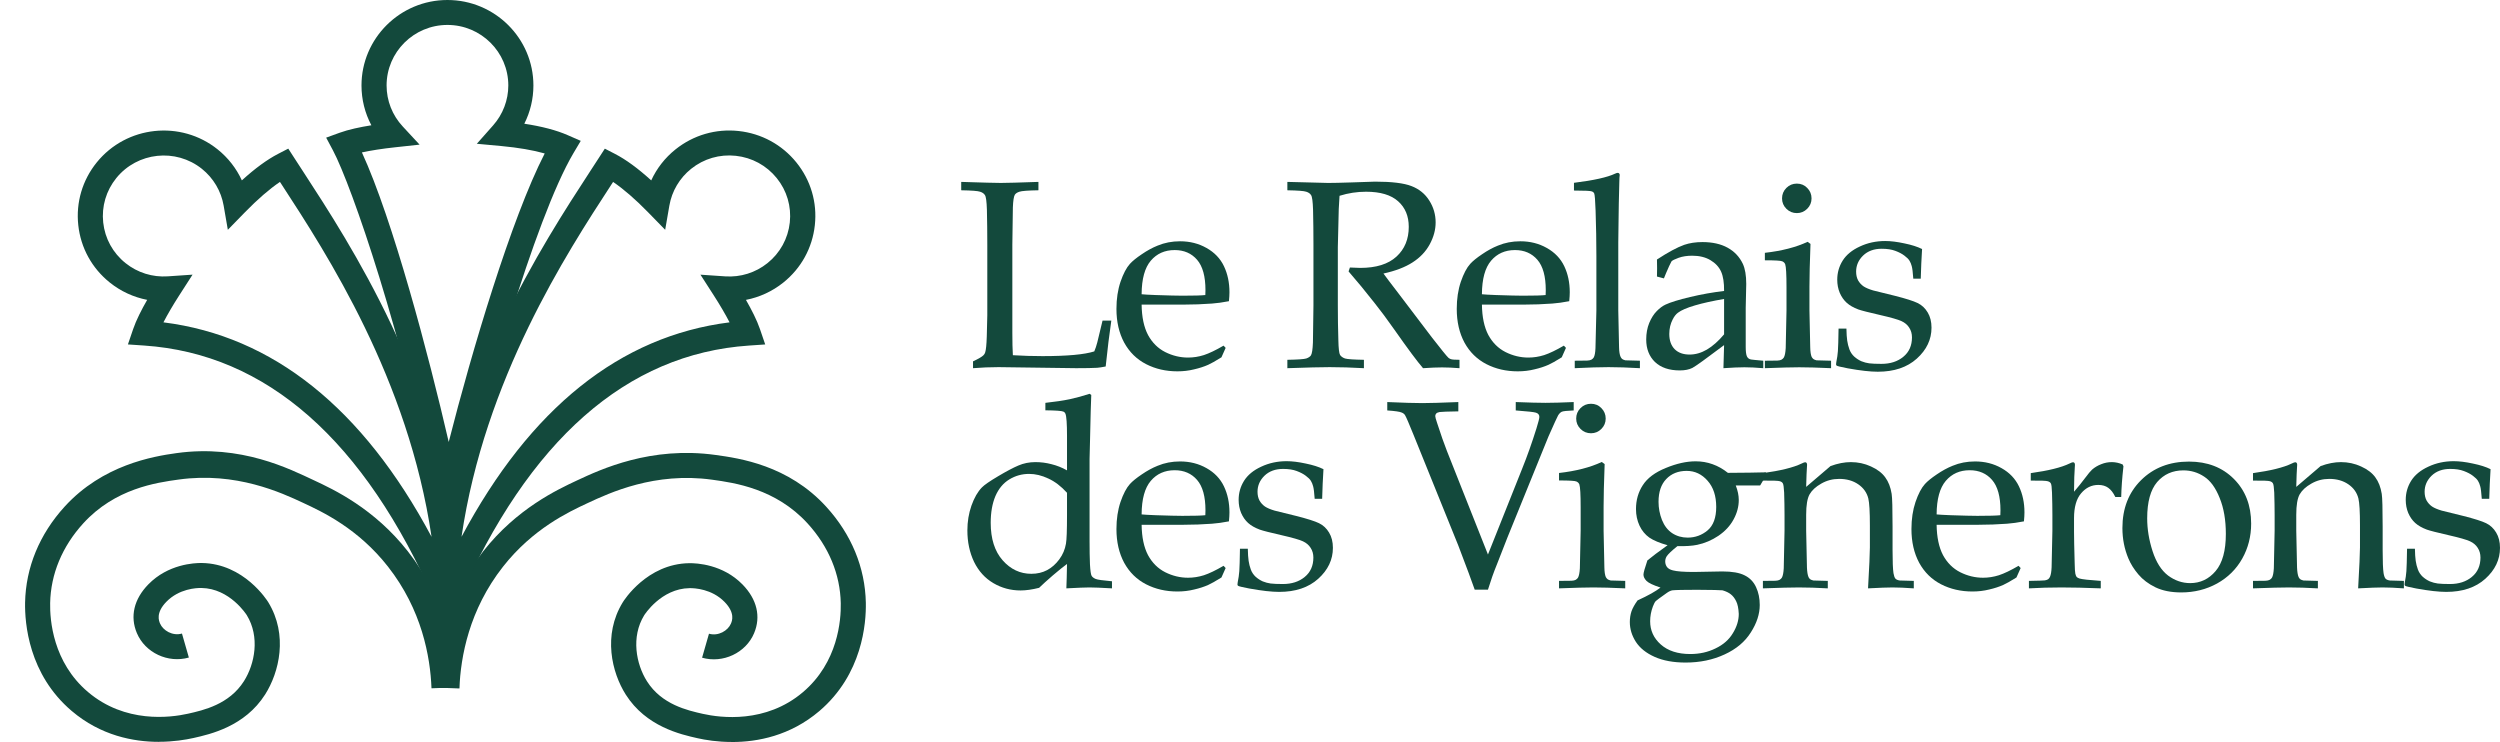 <svg width="593" height="176" viewBox="0 0 593 176" fill="none" xmlns="http://www.w3.org/2000/svg">
<g clip-path="url(#clip0_107_494)">
<path d="M103.189 142.701C86.414 104.375 63.203 83.935 34.198 81.962L30.341 81.699L31.585 78.054C32.3 75.949 33.569 73.462 34.912 71.127C31.698 70.502 28.655 69.108 26.049 67.022C21.809 63.628 19.149 58.792 18.567 53.405C17.985 48.023 19.54 42.734 22.953 38.518C30.004 29.808 42.863 28.426 51.621 35.432C54.108 37.426 56.066 39.945 57.369 42.787C60.491 39.945 63.375 37.84 65.968 36.498L68.376 35.255L69.844 37.524C70.479 38.511 71.161 39.55 71.875 40.649C83.173 58.003 104.201 90.297 108.871 131.234L104.624 131.715C106 134.484 107.343 137.359 108.646 140.332L103.189 142.694V142.701ZM38.782 76.462C64.738 79.732 86.07 96.803 102.362 127.327C96.865 89.922 77.484 60.161 66.881 43.879C66.722 43.629 66.563 43.386 66.405 43.149C63.944 44.813 61.12 47.254 58.117 50.333L54.042 54.51L53.05 48.773C52.454 45.34 50.622 42.241 47.89 40.05C41.692 35.09 32.584 36.071 27.59 42.234C25.175 45.221 24.071 48.964 24.481 52.773C24.891 56.582 26.776 60.01 29.779 62.411C32.61 64.68 36.162 65.792 39.787 65.549L45.674 65.147L42.493 70.094C40.998 72.416 39.728 74.6 38.769 76.456L38.782 76.462Z" fill="#13493C"/>
<path d="M106.126 132.898L103.367 118.813C95.774 80.014 83.444 44.049 78.966 35.649L77.365 32.649L80.573 31.485C82.67 30.721 85.415 30.142 88.088 29.715C86.56 26.834 85.746 23.604 85.746 20.275C85.746 9.098 94.894 0 106.132 0C117.371 0 126.525 9.098 126.525 20.275C126.525 23.452 125.778 26.551 124.369 29.346C128.55 29.985 132.009 30.892 134.688 32.07L137.757 33.412L136.051 36.28C126.823 51.825 113.858 97.611 109.195 118.879L106.119 132.898H106.126ZM85.845 36.155C93.181 52.101 101.674 84.165 106.437 104.841C111.9 83.343 121.26 51.864 129.204 36.399C126.439 35.616 122.954 35.017 118.932 34.642L113.104 34.103L116.974 29.735C119.289 27.116 120.572 23.755 120.572 20.268C120.572 12.354 114.096 5.914 106.132 5.914C98.168 5.914 91.699 12.354 91.699 20.268C91.699 23.88 93.055 27.334 95.522 29.991L99.524 34.307L93.657 34.945C90.674 35.267 87.988 35.688 85.845 36.155Z" fill="#13493C"/>
<path d="M37.699 175.967C31.667 175.967 23.914 174.5 17.015 168.645C6.749 159.929 5.863 147.765 5.949 142.943C6.114 134.602 9.356 126.728 15.335 120.169C24.351 110.275 36.27 108.258 41.86 107.481C57.206 105.343 68.762 111.268 74.457 113.919C79.1 116.084 88.758 120.59 96.729 130.76C105.718 142.226 107.98 154.64 108.298 163.041L102.351 163.264C102.067 155.739 100.049 144.627 92.032 134.405C84.935 125.353 76.475 121.406 71.924 119.287C66.751 116.873 55.995 111.86 42.396 113.748C37.124 114.478 27.308 115.847 19.741 124.149C14.746 129.635 12.028 136.174 11.896 143.062C11.816 147.042 12.531 157.067 20.865 164.139C29.676 171.619 40.392 170.237 44.592 169.29C48.25 168.468 54.362 167.1 57.867 161.567C60.46 157.469 61.678 151.041 58.542 145.923C58.502 145.864 54.553 139.562 47.767 139.47C46.576 139.444 42.488 139.641 39.465 142.739C36.899 145.371 37.699 147.265 37.957 147.884C38.665 149.555 40.927 150.917 43.163 150.278L44.797 155.969C39.849 157.377 34.432 154.831 32.467 150.173C30.8 146.226 31.766 142.115 35.192 138.608C39.876 133.813 46.074 133.523 47.846 133.543C57.887 133.681 63.391 142.463 63.622 142.832C68.391 150.614 66.215 159.482 62.901 164.712C58.086 172.316 49.857 174.165 45.902 175.053C44.049 175.467 41.152 175.954 37.686 175.954L37.699 175.967Z" fill="#13493C"/>
<path d="M173.646 175.999C170.18 175.999 167.283 175.519 165.431 175.098C161.475 174.21 153.253 172.362 148.431 164.757C145.117 159.527 142.941 150.666 147.71 142.883C147.935 142.508 153.425 133.726 163.486 133.588C165.259 133.562 171.457 133.851 176.14 138.654C179.56 142.16 180.532 146.265 178.865 150.212C176.901 154.869 171.483 157.415 166.535 156.007L168.169 150.317C170.405 150.955 172.667 149.593 173.375 147.923C173.64 147.298 174.44 145.41 171.867 142.778C168.844 139.68 164.73 139.489 163.565 139.509C156.779 139.601 152.83 145.896 152.79 145.962C149.655 151.08 150.872 157.507 153.465 161.606C156.964 167.132 163.083 168.507 166.734 169.329C170.934 170.27 181.65 171.658 190.461 164.178C198.789 157.106 199.51 147.081 199.43 143.101C199.298 136.213 196.579 129.674 191.585 124.187C184.018 115.885 174.202 114.517 168.93 113.787C155.33 111.892 144.575 116.912 139.402 119.326C134.858 121.444 126.391 125.398 119.294 134.443C111.277 144.66 109.259 155.777 108.975 163.303L103.028 163.079C103.346 154.685 105.608 142.265 114.597 130.799C122.568 120.629 132.232 116.129 136.869 113.958C142.557 111.3 154.398 105.781 169.75 107.919C175.34 108.695 186.975 110.314 195.991 120.208C201.97 126.766 205.211 134.641 205.377 142.982C205.469 147.804 204.583 159.968 194.324 168.684C187.425 174.539 179.672 176.006 173.633 176.006L173.646 175.999Z" fill="#13493C"/>
<path d="M108.652 142.699L103.195 140.338C104.498 137.364 105.835 134.489 107.217 131.72L102.97 131.24C107.64 90.302 128.668 58.008 139.966 40.654C140.681 39.556 141.362 38.51 141.997 37.53L143.465 35.26L145.873 36.503C148.473 37.845 151.35 39.95 154.472 42.792C155.775 39.95 157.74 37.424 160.227 35.438C164.467 32.043 169.785 30.491 175.203 31.076C180.613 31.662 185.482 34.306 188.895 38.523C192.308 42.74 193.869 48.029 193.28 53.41C192.698 58.798 190.039 63.633 185.799 67.027C183.193 69.113 180.157 70.507 176.936 71.132C178.278 73.468 179.542 75.954 180.263 78.059L181.506 81.704L177.65 81.967C148.645 83.941 125.434 104.38 108.659 142.706L108.652 142.699ZM145.43 43.148C145.271 43.391 145.112 43.634 144.954 43.878C134.35 60.159 114.976 89.927 109.473 127.325C125.765 96.801 147.097 79.724 173.053 76.461C172.094 74.606 170.824 72.422 169.329 70.1L166.147 65.153L172.034 65.554C175.659 65.797 179.211 64.685 182.042 62.416C185.045 60.008 186.924 56.587 187.341 52.772C187.751 48.963 186.653 45.213 184.232 42.233C181.811 39.246 178.371 37.372 174.535 36.957C170.698 36.543 166.934 37.641 163.931 40.049C161.199 42.24 159.367 45.338 158.772 48.772L157.78 54.508L153.705 50.331C150.702 47.252 147.877 44.812 145.417 43.148H145.43Z" fill="#13493C"/>
<path d="M108.897 109.031H102.944V163.152H108.897V109.031Z" fill="#13493C"/>
</g>
<path d="M570.952 130.165H572.818C572.839 131.368 572.901 132.321 573.005 133.026C573.108 133.731 573.284 134.426 573.533 135.11C573.782 135.773 574.166 136.343 574.684 136.82C575.202 137.276 575.762 137.639 576.363 137.908C576.985 138.157 577.607 138.323 578.229 138.406C578.872 138.489 579.836 138.53 581.121 138.53C583.235 138.53 584.967 137.971 586.314 136.851C587.682 135.732 588.366 134.198 588.366 132.249C588.366 131.378 588.149 130.611 587.713 129.948C587.299 129.284 586.687 128.766 585.879 128.393C585.091 128.02 583.381 127.532 580.748 126.931C578.115 126.33 576.415 125.895 575.648 125.625C574.487 125.19 573.564 124.661 572.88 124.039C572.196 123.417 571.647 122.63 571.232 121.676C570.838 120.722 570.641 119.686 570.641 118.566C570.641 116.928 571.066 115.425 571.916 114.057C572.787 112.668 574.145 111.549 575.99 110.699C577.835 109.828 579.846 109.393 582.023 109.393C583.329 109.393 584.842 109.579 586.563 109.952C588.284 110.305 589.683 110.75 590.761 111.289C590.616 113.591 590.512 115.933 590.45 118.317H588.677C588.574 116.804 588.449 115.809 588.304 115.332C588.18 114.855 588.004 114.43 587.776 114.057C587.548 113.684 587.154 113.29 586.594 112.875C586.034 112.44 585.309 112.057 584.417 111.725C583.546 111.393 582.468 111.227 581.183 111.227C579.359 111.227 577.887 111.766 576.767 112.844C575.669 113.922 575.119 115.187 575.119 116.638C575.119 117.447 575.275 118.141 575.586 118.722C575.917 119.302 576.353 119.779 576.892 120.152C577.431 120.505 578.187 120.826 579.162 121.116L584.324 122.391C586.936 123.055 588.729 123.625 589.704 124.101C590.699 124.578 591.497 125.325 592.098 126.34C592.699 127.336 593 128.538 593 129.948C593 132.746 591.839 135.193 589.517 137.287C587.216 139.36 584.127 140.396 580.25 140.396C578.467 140.396 576.094 140.127 573.129 139.588C571.491 139.277 570.61 139.059 570.486 138.935C570.403 138.873 570.361 138.769 570.361 138.624C570.361 138.479 570.382 138.302 570.424 138.095C570.61 137.204 570.734 136.333 570.797 135.483C570.859 134.633 570.911 132.86 570.952 130.165Z" fill="#13493C"/>
<path d="M534.411 139.56V137.787L537.365 137.756C537.8 137.735 538.132 137.663 538.36 137.538C538.609 137.393 538.796 137.217 538.92 137.01C539.148 136.595 539.293 135.859 539.355 134.802C539.355 134.532 539.418 131.557 539.542 125.877V122.176C539.542 120.518 539.511 118.735 539.449 116.828C539.386 115.605 539.283 114.879 539.138 114.651C539.013 114.423 538.785 114.257 538.453 114.153C538.122 114.029 536.774 113.977 534.411 113.998V112.225C538.599 111.645 541.656 110.888 543.584 109.955C543.999 109.748 544.279 109.644 544.424 109.644C544.569 109.644 544.683 109.696 544.766 109.8C544.849 109.904 544.891 110.059 544.891 110.266C544.891 110.411 544.88 110.577 544.859 110.764C544.797 111.51 544.735 113.086 544.673 115.491L550.457 110.546C552.157 109.924 553.764 109.613 555.277 109.613C556.956 109.613 558.542 109.955 560.035 110.639C561.548 111.324 562.678 112.184 563.424 113.221C564.191 114.257 564.699 115.563 564.948 117.139C565.093 118.072 565.166 120.673 565.166 124.944V130.448C565.166 133.143 565.238 134.978 565.383 135.952C565.487 136.574 565.643 137.01 565.85 137.258C566.078 137.487 566.42 137.632 566.876 137.694L570.203 137.787V139.56C568.172 139.415 566.482 139.342 565.135 139.342C563.974 139.342 562.046 139.415 559.351 139.56C559.641 134.439 559.786 131.205 559.786 129.857V124.633C559.786 121.378 559.662 119.243 559.413 118.227C559.06 116.838 558.262 115.719 557.018 114.869C555.775 114.019 554.271 113.594 552.509 113.594C550.954 113.594 549.534 113.967 548.249 114.713C546.964 115.439 546.041 116.289 545.481 117.263C544.942 118.217 544.673 119.834 544.673 122.114V125.877C544.797 131.267 544.859 134.18 544.859 134.615C544.901 135.652 545.025 136.408 545.233 136.885C545.316 137.072 545.44 137.238 545.606 137.383C545.772 137.507 546.031 137.611 546.383 137.694C546.508 137.715 547.648 137.746 549.804 137.787V139.56C547.275 139.415 544.984 139.342 542.931 139.342C541.19 139.342 538.35 139.415 534.411 139.56Z" fill="#13493C"/>
<path d="M503.436 125.254C503.436 120.611 504.908 116.827 507.852 113.904C510.816 110.96 514.61 109.488 519.233 109.488C523.587 109.488 527.132 110.857 529.868 113.593C532.605 116.33 533.973 119.864 533.973 124.197C533.973 127.224 533.268 129.992 531.858 132.5C530.449 135.009 528.458 136.978 525.888 138.408C523.317 139.818 520.487 140.523 517.398 140.523C514.993 140.523 512.951 140.119 511.272 139.31C509.614 138.502 508.266 137.486 507.23 136.263C506.193 135.04 505.405 133.785 504.866 132.5C503.913 130.24 503.436 127.825 503.436 125.254ZM509.313 122.953C509.313 125.503 509.738 128.095 510.588 130.728C511.438 133.36 512.661 135.288 514.258 136.512C515.875 137.714 517.626 138.315 519.513 138.315C521.918 138.315 523.929 137.362 525.546 135.454C527.163 133.547 527.971 130.613 527.971 126.654C527.971 123.358 527.484 120.517 526.51 118.133C525.556 115.728 524.333 114.039 522.84 113.064C521.348 112.069 519.7 111.572 517.896 111.572C515.346 111.572 513.273 112.494 511.676 114.339C510.101 116.184 509.313 119.056 509.313 122.953Z" fill="#13493C"/>
<path d="M481.261 139.56V137.787C483.604 137.746 484.868 137.704 485.055 137.663C485.407 137.601 485.667 137.507 485.832 137.383C486.019 137.238 486.164 137.041 486.268 136.792C486.475 136.315 486.6 135.569 486.641 134.553C486.765 129.018 486.828 126.126 486.828 125.877V122.176C486.828 120.518 486.796 118.735 486.734 116.828C486.693 115.605 486.6 114.879 486.454 114.651C486.33 114.423 486.092 114.257 485.739 114.153C485.407 114.029 484.06 113.977 481.697 113.998V112.225C485.884 111.645 488.942 110.888 490.87 109.955C491.285 109.748 491.565 109.644 491.71 109.644C491.855 109.644 491.969 109.696 492.052 109.8C492.135 109.904 492.176 110.059 492.176 110.266C492.176 110.411 492.166 110.577 492.145 110.764C492.042 112.028 491.979 113.988 491.959 116.641C492.891 115.563 493.752 114.496 494.54 113.438C495.327 112.381 495.898 111.697 496.25 111.386C496.872 110.847 497.587 110.422 498.396 110.111C499.204 109.779 500.044 109.613 500.915 109.613C501.785 109.613 502.646 109.8 503.496 110.173L503.682 110.608C503.371 113.366 503.195 115.791 503.153 117.885H501.754C501.277 116.89 500.718 116.164 500.075 115.708C499.453 115.252 498.665 115.024 497.712 115.024C496.115 115.024 494.757 115.688 493.638 117.014C492.518 118.32 491.959 120.29 491.959 122.923V126.126C491.959 127.494 492.01 129.992 492.114 133.62C492.135 134.905 492.187 135.724 492.27 136.077C492.352 136.429 492.456 136.688 492.581 136.854C492.726 136.999 492.954 137.124 493.265 137.227C493.887 137.414 495.566 137.601 498.302 137.787V139.56C494.654 139.415 491.544 139.342 488.973 139.342C486.32 139.342 483.749 139.415 481.261 139.56Z" fill="#13493C"/>
<path d="M479.3 134.737L478.304 136.976C476.874 137.867 475.827 138.458 475.164 138.748C474.189 139.184 473.07 139.547 471.805 139.837C470.561 140.148 469.245 140.303 467.856 140.303C465.119 140.303 462.642 139.733 460.424 138.593C458.205 137.453 456.474 135.753 455.23 133.493C454.007 131.213 453.396 128.549 453.396 125.501C453.396 123.117 453.717 120.971 454.36 119.064C455.023 117.136 455.769 115.716 456.599 114.804C457.2 114.14 458.133 113.384 459.397 112.534C460.662 111.663 461.916 110.979 463.16 110.481C464.798 109.797 466.57 109.455 468.478 109.455C470.8 109.455 472.894 109.984 474.759 111.041C476.646 112.098 478.025 113.539 478.895 115.364C479.766 117.188 480.201 119.251 480.201 121.552C480.201 122.132 480.16 122.837 480.077 123.666C478.584 123.957 477.247 124.143 476.065 124.226C473.826 124.392 471.587 124.475 469.348 124.475H459.366C459.408 127.439 459.916 129.844 460.89 131.689C461.885 133.514 463.243 134.861 464.964 135.732C466.705 136.603 468.509 137.038 470.375 137.038C471.639 137.038 472.894 136.841 474.137 136.447C475.402 136.033 476.957 135.286 478.802 134.208L479.3 134.737ZM459.366 122.018C459.947 122.08 461.046 122.143 462.663 122.205C465.752 122.308 467.877 122.36 469.038 122.36C471.795 122.36 473.609 122.308 474.479 122.205C474.5 121.707 474.511 121.324 474.511 121.054C474.511 117.779 473.847 115.374 472.52 113.84C471.194 112.306 469.421 111.539 467.203 111.539C464.86 111.539 462.974 112.378 461.543 114.057C460.113 115.737 459.387 118.39 459.366 122.018Z" fill="#13493C"/>
<path d="M418.16 139.56V137.787L421.115 137.756C421.55 137.735 421.882 137.663 422.11 137.538C422.358 137.393 422.545 137.217 422.669 137.01C422.898 136.595 423.043 135.859 423.105 134.802C423.105 134.532 423.167 131.557 423.291 125.877V122.176C423.291 120.518 423.26 118.735 423.198 116.828C423.136 115.605 423.032 114.879 422.887 114.651C422.763 114.423 422.535 114.257 422.203 114.153C421.871 114.029 420.524 113.977 418.16 113.998V112.225C422.348 111.645 425.406 110.888 427.334 109.955C427.749 109.748 428.029 109.644 428.174 109.644C428.319 109.644 428.433 109.696 428.516 109.8C428.599 109.904 428.64 110.059 428.64 110.266C428.64 110.411 428.63 110.577 428.609 110.764C428.547 111.51 428.485 113.086 428.422 115.491L434.206 110.546C435.906 109.924 437.513 109.613 439.026 109.613C440.706 109.613 442.292 109.955 443.784 110.639C445.298 111.324 446.428 112.184 447.174 113.221C447.941 114.257 448.449 115.563 448.698 117.139C448.843 118.072 448.915 120.673 448.915 124.944V130.448C448.915 133.143 448.988 134.978 449.133 135.952C449.237 136.574 449.392 137.01 449.599 137.258C449.827 137.487 450.17 137.632 450.626 137.694L453.953 137.787V139.56C451.921 139.415 450.232 139.342 448.884 139.342C447.723 139.342 445.795 139.415 443.1 139.56C443.39 134.439 443.536 131.205 443.536 129.857V124.633C443.536 121.378 443.411 119.243 443.162 118.227C442.81 116.838 442.012 115.719 440.768 114.869C439.524 114.019 438.021 113.594 436.259 113.594C434.704 113.594 433.284 113.967 431.999 114.713C430.713 115.439 429.791 116.289 429.231 117.263C428.692 118.217 428.422 119.834 428.422 122.114V125.877C428.547 131.267 428.609 134.18 428.609 134.615C428.65 135.652 428.775 136.408 428.982 136.885C429.065 137.072 429.189 137.238 429.355 137.383C429.521 137.507 429.78 137.611 430.133 137.694C430.257 137.715 431.397 137.746 433.553 137.787V139.56C431.024 139.415 428.733 139.342 426.681 139.342C424.94 139.342 422.099 139.415 418.16 139.56Z" fill="#13493C"/>
<path d="M418.842 112.036L419.091 112.627C418.282 113.85 417.754 114.69 417.505 115.146H411.721C412.198 116.369 412.436 117.519 412.436 118.597C412.436 120.173 412.021 121.717 411.192 123.231C410.384 124.724 409.192 126.009 407.616 127.087C406.04 128.144 404.361 128.859 402.578 129.233C401.417 129.481 399.852 129.585 397.883 129.544C396.535 130.622 395.685 131.43 395.333 131.969C395.105 132.342 394.991 132.747 394.991 133.182C394.991 133.679 395.136 134.125 395.426 134.519C395.737 134.892 396.203 135.151 396.825 135.297C397.758 135.545 399.417 135.67 401.801 135.67L408.518 135.545C410.86 135.545 412.633 135.856 413.835 136.478C415.059 137.079 415.96 138.012 416.541 139.277C417.121 140.521 417.412 141.931 417.412 143.506C417.412 145.641 416.707 147.808 415.297 150.005C413.908 152.224 411.835 153.965 409.078 155.23C406.32 156.515 403.231 157.158 399.811 157.158C396.95 157.158 394.514 156.712 392.503 155.821C390.492 154.929 388.999 153.737 388.025 152.244C387.071 150.752 386.594 149.186 386.594 147.549C386.594 146.637 386.729 145.776 386.999 144.968C387.289 144.18 387.766 143.33 388.429 142.418C390.958 141.257 392.772 140.241 393.871 139.37C392.15 138.81 391.041 138.282 390.544 137.784C390.067 137.287 389.829 136.789 389.829 136.292C389.829 135.877 390.14 134.757 390.761 132.933C391.777 132.083 393.374 130.881 395.55 129.326C393.685 128.808 392.244 128.206 391.228 127.522C390.233 126.817 389.455 125.874 388.896 124.692C388.336 123.49 388.056 122.174 388.056 120.743C388.056 118.629 388.595 116.742 389.673 115.083C390.751 113.404 392.565 112.046 395.115 111.01C397.665 109.952 400.028 109.424 402.205 109.424C403.615 109.424 404.952 109.652 406.217 110.108C407.502 110.564 408.715 111.248 409.855 112.16C413.752 112.14 416.748 112.098 418.842 112.036ZM393.405 119.033C393.405 120.505 393.674 121.935 394.213 123.324C394.773 124.713 395.582 125.76 396.639 126.465C397.717 127.17 398.94 127.522 400.308 127.522C402.091 127.522 403.667 126.952 405.035 125.812C406.403 124.651 407.087 122.796 407.087 120.246C407.087 117.633 406.403 115.56 405.035 114.026C403.667 112.471 402.019 111.694 400.091 111.694C398.08 111.694 396.463 112.337 395.239 113.622C394.016 114.887 393.405 116.69 393.405 119.033ZM402.516 139.899C399.427 139.899 397.489 139.94 396.701 140.023C396.307 140.085 395.861 140.293 395.364 140.645C393.726 141.806 392.855 142.449 392.752 142.573C392.544 142.781 392.316 143.205 392.068 143.848C391.632 145.009 391.415 146.18 391.415 147.362C391.415 149.539 392.254 151.374 393.933 152.866C395.633 154.38 397.966 155.136 400.93 155.136C403.128 155.136 405.128 154.691 406.932 153.799C408.756 152.928 410.125 151.726 411.037 150.192C411.97 148.679 412.436 147.155 412.436 145.621C412.374 144.294 412.167 143.288 411.814 142.604C411.482 141.92 411.068 141.381 410.57 140.987C410.093 140.593 409.43 140.272 408.58 140.023C408.082 139.961 406.061 139.92 402.516 139.899Z" fill="#13493C"/>
<path d="M377.387 95.773C378.362 95.773 379.18 96.115 379.844 96.8C380.528 97.484 380.87 98.313 380.87 99.287C380.87 100.241 380.528 101.06 379.844 101.744C379.16 102.428 378.341 102.77 377.387 102.77C376.413 102.77 375.584 102.428 374.899 101.744C374.215 101.06 373.873 100.241 373.873 99.287C373.873 98.313 374.215 97.484 374.899 96.8C375.584 96.115 376.413 95.773 377.387 95.773ZM369.8 113.965V112.193C373.821 111.737 377.201 110.866 379.937 109.58L380.621 110.078C380.455 114.494 380.373 117.873 380.373 120.216V125.875C380.476 131.265 380.538 134.178 380.559 134.614C380.58 135.65 380.694 136.407 380.901 136.884C381.005 137.07 381.14 137.236 381.305 137.381C381.471 137.506 381.72 137.609 382.052 137.692C382.176 137.713 383.327 137.744 385.504 137.785V139.558C382.352 139.413 379.834 139.34 377.947 139.34C376.288 139.34 373.573 139.413 369.8 139.558V137.785L372.754 137.754C373.189 137.734 373.521 137.661 373.749 137.537C373.998 137.392 374.184 137.215 374.309 137.008C374.537 136.593 374.682 135.857 374.744 134.8C374.744 134.531 374.806 131.556 374.931 125.875V120.402C374.931 117.313 374.827 115.479 374.62 114.898C374.495 114.587 374.267 114.359 373.935 114.214C373.624 114.048 372.246 113.965 369.8 113.965Z" fill="#13493C"/>
<path d="M349.802 139.867C349.18 138.063 347.884 134.58 345.915 129.418L335.342 103.266C334.222 100.488 333.528 98.881 333.258 98.446C333.072 98.176 332.812 97.979 332.481 97.855C332.025 97.648 330.884 97.482 329.06 97.357V95.367C332.812 95.533 335.58 95.616 337.363 95.616C339.042 95.616 341.893 95.533 345.915 95.367V97.575C343.385 97.617 341.913 97.668 341.499 97.731C341.105 97.793 340.825 97.917 340.659 98.104C340.514 98.27 340.442 98.466 340.442 98.695C340.442 98.923 340.587 99.462 340.877 100.312C341.768 103.069 342.546 105.287 343.209 106.966L352.943 131.533L361.059 111.164C362.241 108.241 363.37 105.059 364.448 101.618C364.904 100.146 365.133 99.234 365.133 98.881C365.133 98.384 364.863 98.052 364.324 97.886C363.909 97.741 362.313 97.565 359.535 97.357V95.367C362.666 95.492 365.019 95.554 366.594 95.554C368.211 95.554 370.44 95.492 373.28 95.367V97.357C371.704 97.42 370.761 97.523 370.45 97.668C370.139 97.814 369.849 98.104 369.579 98.539C369.393 98.85 368.626 100.529 367.278 103.577L357.576 127.459L355.182 133.585C354.684 134.809 354.28 135.866 353.969 136.757C353.658 137.649 353.316 138.685 352.943 139.867H349.802Z" fill="#13493C"/>
<path d="M294.117 130.165H295.983C296.004 131.368 296.066 132.321 296.17 133.026C296.273 133.731 296.449 134.426 296.698 135.11C296.947 135.773 297.331 136.343 297.849 136.82C298.367 137.276 298.927 137.639 299.528 137.908C300.15 138.157 300.772 138.323 301.394 138.406C302.037 138.489 303.001 138.53 304.286 138.53C306.401 138.53 308.132 137.971 309.479 136.851C310.847 135.732 311.532 134.198 311.532 132.249C311.532 131.378 311.314 130.611 310.878 129.948C310.464 129.284 309.852 128.766 309.044 128.393C308.256 128.02 306.546 127.532 303.913 126.931C301.28 126.33 299.58 125.895 298.813 125.625C297.652 125.19 296.729 124.661 296.045 124.039C295.361 123.417 294.812 122.63 294.397 121.676C294.003 120.722 293.806 119.686 293.806 118.566C293.806 116.928 294.231 115.425 295.081 114.057C295.952 112.668 297.31 111.549 299.155 110.699C301 109.828 303.011 109.393 305.188 109.393C306.494 109.393 308.007 109.579 309.728 109.952C311.449 110.305 312.848 110.75 313.926 111.289C313.781 113.591 313.677 115.933 313.615 118.317H311.842C311.739 116.804 311.614 115.809 311.469 115.332C311.345 114.855 311.169 114.43 310.941 114.057C310.713 113.684 310.319 113.29 309.759 112.875C309.199 112.44 308.474 112.057 307.582 111.725C306.711 111.393 305.633 111.227 304.348 111.227C302.524 111.227 301.052 111.766 299.932 112.844C298.834 113.922 298.284 115.187 298.284 116.638C298.284 117.447 298.44 118.141 298.751 118.722C299.082 119.302 299.518 119.779 300.057 120.152C300.596 120.505 301.352 120.826 302.327 121.116L307.489 122.391C310.101 123.055 311.894 123.625 312.869 124.101C313.864 124.578 314.662 125.325 315.263 126.34C315.864 127.336 316.165 128.538 316.165 129.948C316.165 132.746 315.004 135.193 312.682 137.287C310.381 139.36 307.292 140.396 303.415 140.396C301.632 140.396 299.259 140.127 296.294 139.588C294.656 139.277 293.775 139.059 293.651 138.935C293.568 138.873 293.526 138.769 293.526 138.624C293.526 138.479 293.547 138.302 293.589 138.095C293.775 137.204 293.9 136.333 293.962 135.483C294.024 134.633 294.076 132.86 294.117 130.165Z" fill="#13493C"/>
<path d="M290.725 134.737L289.73 136.976C288.299 137.867 287.253 138.458 286.589 138.748C285.615 139.184 284.495 139.547 283.231 139.837C281.987 140.148 280.67 140.303 279.281 140.303C276.545 140.303 274.067 139.733 271.849 138.593C269.631 137.453 267.9 135.753 266.656 133.493C265.433 131.213 264.821 128.549 264.821 125.501C264.821 123.117 265.143 120.971 265.785 119.064C266.449 117.136 267.195 115.716 268.024 114.804C268.625 114.14 269.558 113.384 270.823 112.534C272.088 111.663 273.342 110.979 274.586 110.481C276.224 109.797 277.996 109.455 279.903 109.455C282.225 109.455 284.319 109.984 286.185 111.041C288.071 112.098 289.45 113.539 290.321 115.364C291.192 117.188 291.627 119.251 291.627 121.552C291.627 122.132 291.585 122.837 291.502 123.666C290.01 123.957 288.673 124.143 287.491 124.226C285.252 124.392 283.013 124.475 280.774 124.475H270.792C270.833 127.439 271.341 129.844 272.316 131.689C273.311 133.514 274.669 134.861 276.389 135.732C278.131 136.603 279.934 137.038 281.8 137.038C283.065 137.038 284.319 136.841 285.563 136.447C286.828 136.033 288.382 135.286 290.228 134.208L290.725 134.737ZM270.792 122.018C271.372 122.08 272.471 122.143 274.088 122.205C277.177 122.308 279.302 122.36 280.463 122.36C283.22 122.36 285.034 122.308 285.905 122.205C285.926 121.707 285.936 121.324 285.936 121.054C285.936 117.779 285.273 115.374 283.946 113.84C282.619 112.306 280.847 111.539 278.628 111.539C276.286 111.539 274.399 112.378 272.969 114.057C271.538 115.737 270.813 118.39 270.792 122.018Z" fill="#13493C"/>
<path d="M247.964 97.328V95.556C250.266 95.307 252.204 95.017 253.779 94.685C255.376 94.333 256.931 93.908 258.444 93.41L258.848 93.69C258.765 95.452 258.672 98.852 258.568 103.89L258.444 108.865V128.332C258.444 130.447 258.475 132.281 258.537 133.836C258.62 135.37 258.755 136.293 258.942 136.604C259.128 136.894 259.439 137.132 259.875 137.319C260.31 137.506 261.606 137.692 263.762 137.879V139.558C261.232 139.413 259.45 139.34 258.413 139.34C257.521 139.34 255.697 139.413 252.94 139.558C253.002 138.128 253.054 136.2 253.095 133.774C252.266 134.375 251.147 135.277 249.737 136.479C248.348 137.682 247.259 138.667 246.472 139.434C244.813 139.848 243.352 140.056 242.087 140.056C239.744 140.056 237.588 139.475 235.619 138.314C233.649 137.153 232.126 135.474 231.048 133.276C229.99 131.058 229.462 128.57 229.462 125.813C229.462 123.74 229.783 121.781 230.426 119.936C231.089 118.07 231.918 116.629 232.913 115.613C233.473 115.033 234.748 114.152 236.738 112.97C238.729 111.788 240.335 110.938 241.558 110.42C242.802 109.881 244.15 109.612 245.601 109.612C246.907 109.612 248.182 109.778 249.426 110.109C250.691 110.42 251.914 110.907 253.095 111.571V103.392C253.095 100.511 252.971 98.759 252.722 98.137C252.639 97.909 252.484 97.743 252.256 97.639C251.841 97.453 250.411 97.349 247.964 97.328ZM253.095 116.888C251.686 115.334 250.203 114.204 248.648 113.499C247.114 112.773 245.601 112.41 244.108 112.41C242.408 112.41 240.843 112.846 239.413 113.716C237.982 114.587 236.883 115.904 236.116 117.666C235.37 119.428 234.997 121.543 234.997 124.01C234.997 127.803 235.94 130.768 237.827 132.903C239.713 135.039 241.983 136.106 244.637 136.106C246.026 136.106 247.27 135.816 248.369 135.236C249.467 134.655 250.431 133.805 251.261 132.686C252.09 131.566 252.619 130.322 252.847 128.954C253.012 128.042 253.095 125.792 253.095 122.206V116.888Z" fill="#13493C"/>
<path d="M436.106 77.943H437.972C437.993 79.145 438.055 80.099 438.158 80.804C438.262 81.508 438.438 82.203 438.687 82.887C438.936 83.55 439.319 84.121 439.838 84.597C440.356 85.053 440.916 85.416 441.517 85.686C442.139 85.935 442.761 86.1 443.383 86.183C444.025 86.266 444.989 86.308 446.275 86.308C448.389 86.308 450.12 85.748 451.468 84.629C452.836 83.509 453.52 81.975 453.52 80.026C453.52 79.156 453.303 78.388 452.867 77.725C452.453 77.062 451.841 76.543 451.033 76.17C450.245 75.797 448.534 75.31 445.902 74.709C443.269 74.107 441.569 73.672 440.802 73.403C439.641 72.967 438.718 72.439 438.034 71.817C437.35 71.195 436.8 70.407 436.386 69.453C435.992 68.5 435.795 67.463 435.795 66.344C435.795 64.706 436.22 63.203 437.07 61.834C437.941 60.446 439.299 59.326 441.144 58.476C442.989 57.605 445 57.17 447.176 57.17C448.483 57.17 449.996 57.356 451.717 57.73C453.437 58.082 454.837 58.528 455.915 59.067C455.77 61.368 455.666 63.711 455.604 66.095H453.831C453.728 64.581 453.603 63.586 453.458 63.109C453.334 62.633 453.157 62.208 452.929 61.834C452.701 61.461 452.307 61.067 451.748 60.653C451.188 60.217 450.462 59.834 449.571 59.502C448.7 59.17 447.622 59.005 446.337 59.005C444.513 59.005 443.041 59.544 441.921 60.622C440.822 61.7 440.273 62.964 440.273 64.415C440.273 65.224 440.428 65.918 440.739 66.499C441.071 67.079 441.506 67.556 442.045 67.93C442.585 68.282 443.341 68.603 444.316 68.894L449.478 70.168C452.09 70.832 453.883 71.402 454.857 71.879C455.853 72.356 456.651 73.102 457.252 74.118C457.853 75.113 458.154 76.315 458.154 77.725C458.154 80.524 456.993 82.97 454.671 85.064C452.37 87.137 449.281 88.174 445.404 88.174C443.621 88.174 441.247 87.904 438.283 87.365C436.645 87.054 435.764 86.836 435.64 86.712C435.557 86.65 435.515 86.546 435.515 86.401C435.515 86.256 435.536 86.08 435.577 85.872C435.764 84.981 435.888 84.11 435.95 83.26C436.013 82.41 436.065 80.638 436.106 77.943Z" fill="#13493C"/>
<path d="M426.215 43.551C427.189 43.551 428.008 43.893 428.671 44.577C429.355 45.261 429.697 46.09 429.697 47.065C429.697 48.018 429.355 48.837 428.671 49.521C427.987 50.206 427.168 50.548 426.215 50.548C425.24 50.548 424.411 50.206 423.727 49.521C423.043 48.837 422.701 48.018 422.701 47.065C422.701 46.09 423.043 45.261 423.727 44.577C424.411 43.893 425.24 43.551 426.215 43.551ZM418.627 61.742V59.97C422.649 59.514 426.028 58.643 428.765 57.358L429.449 57.855C429.283 62.271 429.2 65.65 429.2 67.993V73.653C429.304 79.043 429.366 81.956 429.387 82.391C429.407 83.427 429.521 84.184 429.729 84.661C429.832 84.848 429.967 85.013 430.133 85.159C430.299 85.283 430.547 85.387 430.879 85.469C431.004 85.49 432.154 85.521 434.331 85.563V87.335C431.18 87.19 428.661 87.118 426.774 87.118C425.116 87.118 422.4 87.19 418.627 87.335V85.563L421.581 85.532C422.017 85.511 422.348 85.438 422.576 85.314C422.825 85.169 423.012 84.993 423.136 84.785C423.364 84.371 423.509 83.635 423.571 82.578C423.571 82.308 423.634 79.333 423.758 73.653V68.18C423.758 65.091 423.654 63.256 423.447 62.675C423.323 62.364 423.095 62.136 422.763 61.991C422.452 61.825 421.073 61.742 418.627 61.742Z" fill="#13493C"/>
<path d="M394.68 66.034L393.032 65.598C393.052 65.122 393.063 64.469 393.063 63.639C393.063 62.769 393.052 62.074 393.032 61.556C395.665 59.835 397.821 58.674 399.5 58.073C400.785 57.638 402.226 57.42 403.822 57.42C406.186 57.42 408.176 57.866 409.793 58.757C411.41 59.648 412.612 60.923 413.4 62.582C413.939 63.743 414.209 65.329 414.209 67.34L414.084 73.031V82.297C414.084 83.293 414.167 84.008 414.333 84.443C414.457 84.754 414.654 84.982 414.924 85.127C415.131 85.252 415.567 85.335 416.23 85.376L418.251 85.563V87.335C416.551 87.19 415.059 87.118 413.773 87.118C412.529 87.118 410.871 87.19 408.798 87.335L408.953 81.862C404.724 85.055 402.216 86.858 401.428 87.273C400.64 87.667 399.645 87.864 398.443 87.864C395.934 87.864 393.975 87.2 392.565 85.874C391.176 84.526 390.482 82.743 390.482 80.525C390.482 79.094 390.72 77.788 391.197 76.607C391.694 75.425 392.285 74.492 392.969 73.808C393.654 73.103 394.348 72.585 395.053 72.253C396.255 71.693 398.204 71.092 400.899 70.45C403.615 69.807 406.3 69.33 408.953 69.019C408.974 67.05 408.736 65.516 408.238 64.417C407.741 63.318 406.901 62.416 405.719 61.711C404.538 61.006 403.097 60.654 401.397 60.654C400.174 60.654 399.096 60.82 398.163 61.152C397.25 61.483 396.691 61.763 396.483 61.991L395.924 63.111C395.364 64.355 394.949 65.329 394.68 66.034ZM408.953 70.916C406.258 71.372 403.957 71.88 402.05 72.44C400.142 72.999 398.795 73.58 398.007 74.181C397.53 74.534 397.116 75.062 396.763 75.767C396.224 76.804 395.955 77.954 395.955 79.219C395.955 80.753 396.38 81.955 397.23 82.826C398.08 83.676 399.261 84.101 400.775 84.101C402.164 84.101 403.532 83.707 404.88 82.919C406.248 82.111 407.606 80.909 408.953 79.312V70.916Z" fill="#13493C"/>
<path d="M373.531 87.335V85.562L376.454 85.531C376.911 85.51 377.253 85.438 377.481 85.313C377.729 85.168 377.916 84.992 378.04 84.784C378.268 84.37 378.403 83.634 378.445 82.577C378.465 82.307 378.538 79.332 378.662 73.652V60.747C378.662 57.284 378.6 53.708 378.476 50.018C378.393 47.53 378.279 46.141 378.134 45.851C378.03 45.644 377.864 45.499 377.636 45.416C377.325 45.271 375.895 45.198 373.345 45.198V43.363C378.03 42.783 381.285 42.057 383.109 41.187C383.379 41.062 383.586 41 383.731 41C383.876 41 383.99 41.052 384.073 41.156C384.156 41.238 384.198 41.363 384.198 41.529C384.198 41.674 384.177 41.881 384.135 42.151L384.104 43.177C384.001 46.888 383.938 50.049 383.918 52.661L383.856 57.513V73.652C383.959 79.042 384.021 81.955 384.042 82.39C384.063 83.427 384.187 84.183 384.415 84.66C384.498 84.847 384.623 85.013 384.788 85.158C384.954 85.282 385.203 85.386 385.535 85.469C385.68 85.489 386.83 85.52 388.987 85.562V87.335C386.167 87.169 383.69 87.086 381.554 87.086C379.523 87.086 376.848 87.169 373.531 87.335Z" fill="#13493C"/>
<path d="M371.445 82.514L370.45 84.753C369.02 85.645 367.973 86.236 367.309 86.526C366.335 86.961 365.216 87.324 363.951 87.614C362.707 87.925 361.391 88.081 360.002 88.081C357.265 88.081 354.788 87.51 352.569 86.37C350.351 85.23 348.62 83.53 347.376 81.27C346.153 78.99 345.542 76.326 345.542 73.278C345.542 70.894 345.863 68.749 346.506 66.841C347.169 64.913 347.915 63.493 348.744 62.581C349.346 61.918 350.279 61.161 351.543 60.311C352.808 59.44 354.062 58.756 355.306 58.259C356.944 57.575 358.716 57.232 360.624 57.232C362.945 57.232 365.039 57.761 366.905 58.818C368.792 59.876 370.17 61.316 371.041 63.141C371.912 64.965 372.347 67.028 372.347 69.329C372.347 69.91 372.306 70.615 372.223 71.444C370.73 71.734 369.393 71.921 368.211 72.004C365.972 72.169 363.733 72.252 361.494 72.252H351.512C351.554 75.217 352.062 77.622 353.036 79.467C354.031 81.291 355.389 82.639 357.11 83.509C358.851 84.38 360.655 84.815 362.52 84.815C363.785 84.815 365.039 84.618 366.283 84.225C367.548 83.81 369.103 83.064 370.948 81.986L371.445 82.514ZM351.512 69.796C352.093 69.858 353.191 69.92 354.808 69.982C357.897 70.086 360.022 70.138 361.183 70.138C363.941 70.138 365.755 70.086 366.625 69.982C366.646 69.485 366.656 69.101 366.656 68.832C366.656 65.556 365.993 63.151 364.666 61.617C363.339 60.083 361.567 59.316 359.349 59.316C357.006 59.316 355.119 60.156 353.689 61.835C352.258 63.514 351.533 66.168 351.512 69.796Z" fill="#13493C"/>
<path d="M305.362 45.136V43.146C306.17 43.167 307.404 43.198 309.062 43.239L315.033 43.395C316.215 43.395 318.049 43.353 320.537 43.271C323.771 43.146 325.647 43.084 326.166 43.084C330.125 43.084 333.007 43.436 334.811 44.141C336.635 44.846 338.045 45.997 339.04 47.593C340.035 49.169 340.532 50.889 340.532 52.755C340.532 54.497 340.066 56.228 339.133 57.948C338.2 59.669 336.842 61.099 335.059 62.24C333.297 63.38 330.996 64.261 328.156 64.883C328.674 65.609 329.897 67.226 331.825 69.734L339.662 80.058C341.901 82.94 343.207 84.547 343.58 84.878C343.767 85.023 343.953 85.127 344.14 85.189C344.451 85.293 345.135 85.345 346.192 85.345V87.335C344.617 87.211 343.238 87.148 342.056 87.148C340.833 87.148 339.33 87.211 337.547 87.335C336.2 85.78 333.94 82.743 330.768 78.224C329.006 75.715 327.451 73.621 326.103 71.942C323.927 69.164 321.854 66.645 319.884 64.385L320.195 63.453C321.273 63.515 322.092 63.546 322.652 63.546C326.425 63.546 329.286 62.654 331.234 60.871C333.183 59.089 334.158 56.736 334.158 53.812C334.158 51.263 333.318 49.241 331.639 47.748C329.96 46.235 327.42 45.478 324.02 45.478C321.885 45.478 319.791 45.8 317.738 46.443C317.655 47.562 317.593 48.609 317.552 49.583C317.531 49.873 317.459 52.89 317.334 58.633V72.439C317.334 75.259 317.376 78.006 317.459 80.68C317.5 82.65 317.635 83.821 317.863 84.194C318.112 84.567 318.505 84.847 319.044 85.034C319.583 85.2 321.076 85.303 323.522 85.345V87.335C320.579 87.169 317.873 87.086 315.406 87.086C313.416 87.086 310.068 87.169 305.362 87.335V85.345C307.808 85.303 309.301 85.2 309.84 85.034C310.379 84.847 310.752 84.598 310.959 84.287C311.208 83.873 311.364 82.867 311.426 81.271C311.446 80.836 311.488 77.892 311.55 72.439V58.042C311.55 55.222 311.519 52.465 311.457 49.77C311.395 47.8 311.239 46.639 310.99 46.287C310.762 45.914 310.379 45.644 309.84 45.478C309.321 45.292 307.829 45.178 305.362 45.136Z" fill="#13493C"/>
<path d="M290.725 82.514L289.73 84.753C288.299 85.645 287.253 86.236 286.589 86.526C285.615 86.961 284.495 87.324 283.231 87.614C281.987 87.925 280.67 88.081 279.281 88.081C276.545 88.081 274.067 87.51 271.849 86.37C269.631 85.23 267.9 83.53 266.656 81.27C265.433 78.99 264.821 76.326 264.821 73.278C264.821 70.894 265.143 68.749 265.785 66.841C266.449 64.913 267.195 63.493 268.024 62.581C268.625 61.918 269.558 61.161 270.823 60.311C272.088 59.44 273.342 58.756 274.586 58.259C276.224 57.575 277.996 57.232 279.903 57.232C282.225 57.232 284.319 57.761 286.185 58.818C288.071 59.876 289.45 61.316 290.321 63.141C291.192 64.965 291.627 67.028 291.627 69.329C291.627 69.91 291.585 70.615 291.502 71.444C290.01 71.734 288.673 71.921 287.491 72.004C285.252 72.169 283.013 72.252 280.774 72.252H270.792C270.833 75.217 271.341 77.622 272.316 79.467C273.311 81.291 274.669 82.639 276.389 83.509C278.131 84.38 279.934 84.815 281.8 84.815C283.065 84.815 284.319 84.618 285.563 84.225C286.828 83.81 288.382 83.064 290.228 81.986L290.725 82.514ZM270.792 69.796C271.372 69.858 272.471 69.92 274.088 69.982C277.177 70.086 279.302 70.138 280.463 70.138C283.22 70.138 285.034 70.086 285.905 69.982C285.926 69.485 285.936 69.101 285.936 68.832C285.936 65.556 285.273 63.151 283.946 61.617C282.619 60.083 280.847 59.316 278.628 59.316C276.286 59.316 274.399 60.156 272.969 61.835C271.538 63.514 270.813 66.168 270.792 69.796Z" fill="#13493C"/>
<path d="M230.799 87.333V85.716C232.084 85.115 232.903 84.638 233.255 84.286C233.463 84.099 233.608 83.861 233.691 83.571C233.877 82.99 234.002 81.746 234.064 79.839C234.147 76.999 234.188 75.309 234.188 74.77V58.04C234.188 55.221 234.157 52.463 234.095 49.768C234.033 47.799 233.877 46.638 233.629 46.285C233.401 45.912 233.017 45.643 232.478 45.477C231.96 45.29 230.467 45.176 228 45.135V43.145C233.058 43.31 236.189 43.393 237.391 43.393C238.718 43.393 241.693 43.31 246.316 43.145V45.135C243.849 45.176 242.346 45.29 241.807 45.477C241.289 45.643 240.926 45.881 240.719 46.192C240.47 46.607 240.314 47.612 240.252 49.208C240.231 49.623 240.19 52.567 240.128 58.04V78.937C240.128 81.114 240.169 82.886 240.252 84.255C242.616 84.4 244.958 84.472 247.28 84.472C253.126 84.472 257.221 84.099 259.563 83.353C259.833 82.731 260.071 82.016 260.279 81.207L261.523 76.045H263.606C263.15 79.134 262.704 82.762 262.269 86.929C261.419 87.095 260.745 87.199 260.248 87.24C259.17 87.302 257.511 87.333 255.272 87.333L236.863 87.085C234.872 87.085 232.851 87.168 230.799 87.333Z" fill="#13493C"/>
<defs>
<clipPath id="clip0_107_494">
<rect width="212" height="176" fill="white"/>
</clipPath>
</defs>
</svg>
